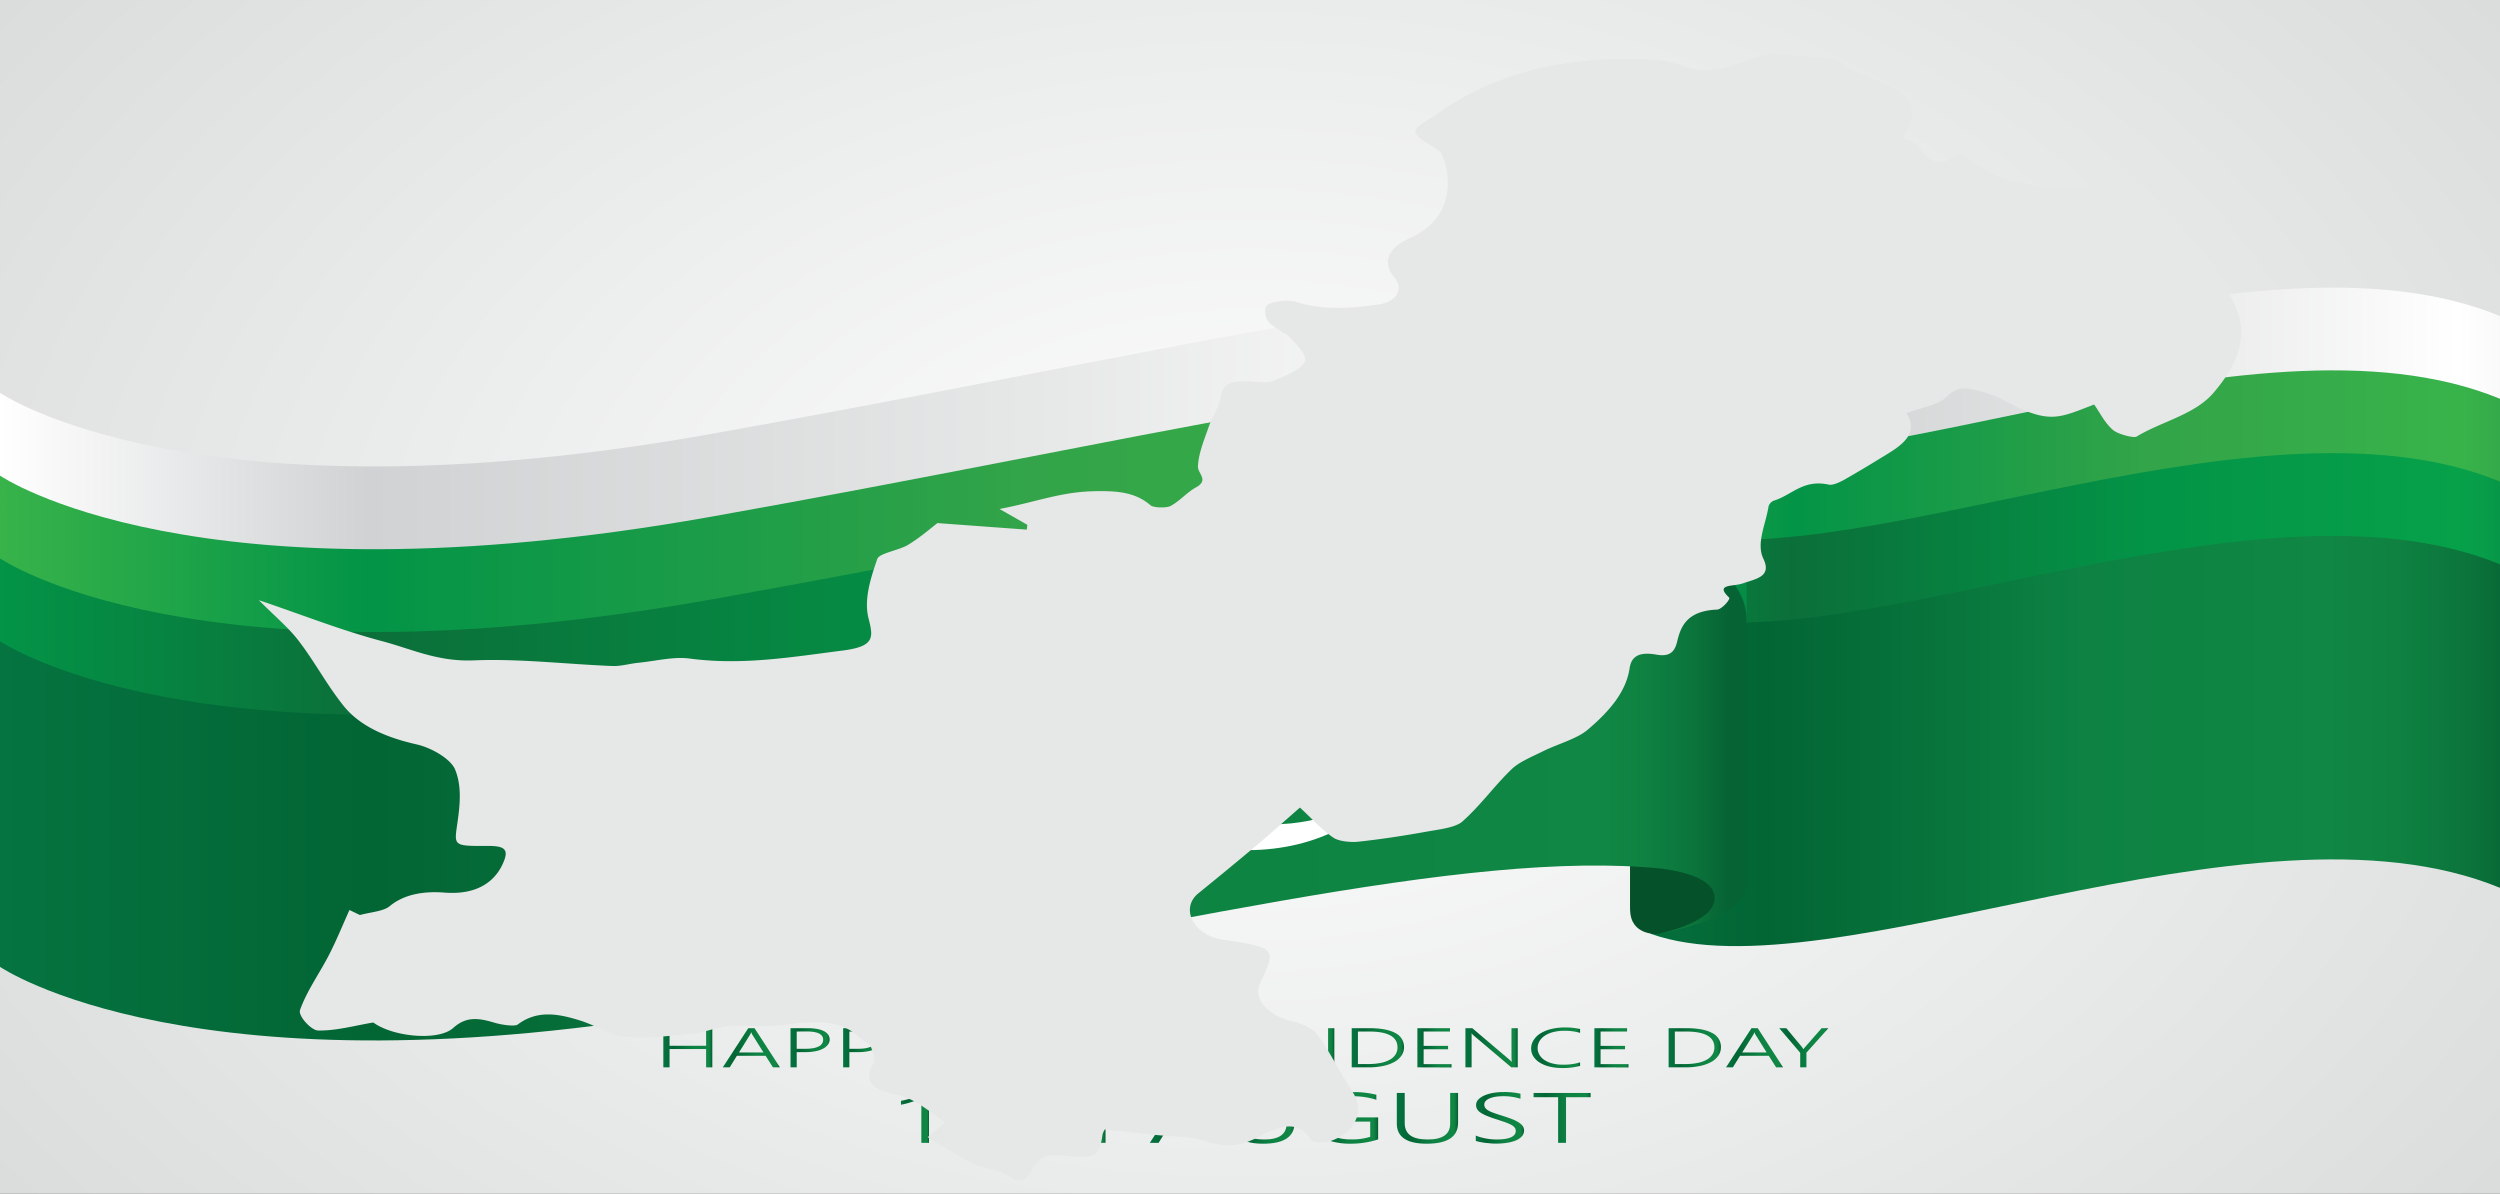 <svg xmlns="http://www.w3.org/2000/svg" xmlns:xlink="http://www.w3.org/1999/xlink" viewBox="0 0 1490.33 711.68"><rect x="0" y="0" width="1490.33" height="711.68" fill="#333333" stroke="none"/><defs><style>.cls-1{isolation:isolate;}.cls-2{fill:url(#radial-gradient);}.cls-3{fill:url(#linear-gradient);}.cls-4{fill:#05522a;}.cls-5{fill:url(#linear-gradient-2);}.cls-6{fill:url(#linear-gradient-3);}.cls-7{fill:url(#linear-gradient-4);}.cls-8{fill:url(#linear-gradient-5);}.cls-9{fill:url(#linear-gradient-6);}.cls-10{fill:url(#linear-gradient-7);}.cls-11{fill:url(#linear-gradient-8);}.cls-12{fill:url(#linear-gradient-9);}.cls-13{fill:url(#linear-gradient-10);}.cls-14{fill:#fff;}.cls-15{fill:url(#linear-gradient-11);}.cls-16{fill:url(#linear-gradient-12);}.cls-17{fill:url(#linear-gradient-13);}.cls-18{fill:url(#linear-gradient-14);}.cls-19{fill:url(#linear-gradient-15);}.cls-20{fill:url(#linear-gradient-16);}.cls-21{fill:url(#linear-gradient-17);}.cls-22{fill:url(#linear-gradient-18);}.cls-23{fill:url(#linear-gradient-19);}.cls-24{fill:url(#linear-gradient-20);}.cls-25{fill:url(#linear-gradient-21);}.cls-26{fill:url(#linear-gradient-22);}.cls-27{fill:url(#linear-gradient-23);}.cls-28{fill:url(#linear-gradient-24);}.cls-29{fill:url(#linear-gradient-25);}.cls-30{fill:url(#linear-gradient-26);}.cls-31{fill:url(#linear-gradient-27);}.cls-32{fill:url(#linear-gradient-28);}.cls-33{fill:url(#linear-gradient-29);}.cls-34{fill:url(#linear-gradient-30);}.cls-35{fill:url(#linear-gradient-31);}.cls-36{fill:url(#linear-gradient-32);}.cls-37{fill:url(#linear-gradient-33);}.cls-38{fill:url(#linear-gradient-34);}.cls-39{fill:url(#linear-gradient-35);}.cls-40{fill:url(#linear-gradient-36);}.cls-41{fill:url(#linear-gradient-37);}.cls-42{fill:url(#linear-gradient-38);}.cls-43{fill:url(#linear-gradient-39);}.cls-44{fill:url(#linear-gradient-40);}.cls-45{fill:#e6e7e7;mix-blend-mode:multiply;}</style><radialGradient id="radial-gradient" cx="415.38" cy="472.47" r="669.59" gradientTransform="translate(180.33 -75.25) scale(1.36 0.91)" gradientUnits="userSpaceOnUse"><stop offset="0" stop-color="#fff"/><stop offset="1" stop-color="#dbdddd"/></radialGradient><linearGradient id="linear-gradient" x1="838.17" y1="521.3" x2="1397.48" y2="521.3" gradientUnits="userSpaceOnUse"><stop offset="0" stop-color="#039447"/><stop offset="0.21" stop-color="#0b6f39"/><stop offset="0.59" stop-color="#039447"/><stop offset="0.92" stop-color="#07a14a"/><stop offset="0.95" stop-color="#079c49"/><stop offset="0.99" stop-color="#058e45"/><stop offset="0.99" stop-color="#058d45"/></linearGradient><linearGradient id="linear-gradient-2" x1="-112.94" y1="550.6" x2="928.26" y2="550.6" xlink:href="#linear-gradient"/><linearGradient id="linear-gradient-3" x1="838.17" y1="376.28" x2="1397.48" y2="376.28" gradientUnits="userSpaceOnUse"><stop offset="0" stop-color="#fff"/><stop offset="0.21" stop-color="#d0d2d3"/><stop offset="0.59" stop-color="#e6e7e7"/><stop offset="0.92" stop-color="#fff"/><stop offset="0.96" stop-color="#fafafa"/><stop offset="0.99" stop-color="#f2f2f2"/></linearGradient><linearGradient id="linear-gradient-4" x1="-112.94" y1="405.57" x2="928.26" y2="405.57" xlink:href="#linear-gradient-3"/><linearGradient id="linear-gradient-5" x1="838.17" y1="425.62" x2="1397.48" y2="425.62" gradientUnits="userSpaceOnUse"><stop offset="0" stop-color="#38b34a"/><stop offset="0.21" stop-color="#039447"/><stop offset="0.59" stop-color="#33a449"/><stop offset="0.92" stop-color="#38b34a"/><stop offset="0.95" stop-color="#36ae4a"/><stop offset="0.99" stop-color="#31a048"/><stop offset="0.99" stop-color="#309e48"/></linearGradient><linearGradient id="linear-gradient-6" x1="-112.94" y1="454.92" x2="928.26" y2="454.92" xlink:href="#linear-gradient-5"/><linearGradient id="linear-gradient-7" x1="838.17" y1="474.97" x2="1397.48" y2="474.97" xlink:href="#linear-gradient"/><linearGradient id="linear-gradient-8" x1="-112.94" y1="504.27" x2="928.26" y2="504.27" xlink:href="#linear-gradient"/><linearGradient id="linear-gradient-9" x1="838.17" y1="524.32" x2="1397.48" y2="524.32" gradientUnits="userSpaceOnUse"><stop offset="0" stop-color="#057440"/><stop offset="0.18" stop-color="#026534"/><stop offset="0.52" stop-color="#0d8243"/><stop offset="0.78" stop-color="#108744"/><stop offset="0.85" stop-color="#0f8242"/><stop offset="0.93" stop-color="#0b743b"/><stop offset="0.99" stop-color="#066334"/></linearGradient><linearGradient id="linear-gradient-10" x1="-112.94" y1="553.61" x2="928.26" y2="553.61" gradientUnits="userSpaceOnUse"><stop offset="0" stop-color="#057440"/><stop offset="0.21" stop-color="#026534"/><stop offset="0.59" stop-color="#0d8243"/><stop offset="0.92" stop-color="#108744"/><stop offset="0.94" stop-color="#0f8242"/><stop offset="0.97" stop-color="#0b743b"/><stop offset="0.99" stop-color="#066334"/></linearGradient><linearGradient id="linear-gradient-11" x1="282.5" y1="707.19" x2="311.65" y2="707.19" xlink:href="#linear-gradient-10"/><linearGradient id="linear-gradient-12" x1="317.94" y1="707.19" x2="351.96" y2="707.19" xlink:href="#linear-gradient-10"/><linearGradient id="linear-gradient-13" x1="358.25" y1="707.19" x2="381.59" y2="707.19" xlink:href="#linear-gradient-10"/><linearGradient id="linear-gradient-14" x1="389.69" y1="707.19" x2="413.03" y2="707.19" xlink:href="#linear-gradient-10"/><linearGradient id="linear-gradient-15" x1="416.89" y1="707.19" x2="446.13" y2="707.19" xlink:href="#linear-gradient-10"/><linearGradient id="linear-gradient-16" x1="467.86" y1="707.19" x2="471.56" y2="707.19" xlink:href="#linear-gradient-10"/><linearGradient id="linear-gradient-17" x1="481.93" y1="707.19" x2="513.09" y2="707.19" xlink:href="#linear-gradient-10"/><linearGradient id="linear-gradient-18" x1="523.44" y1="707.19" x2="554.63" y2="707.19" xlink:href="#linear-gradient-10"/><linearGradient id="linear-gradient-19" x1="562.61" y1="707.19" x2="582.95" y2="707.19" xlink:href="#linear-gradient-10"/><linearGradient id="linear-gradient-20" x1="591.26" y1="707.19" x2="614.6" y2="707.19" xlink:href="#linear-gradient-10"/><linearGradient id="linear-gradient-21" x1="622.7" y1="707.19" x2="643.03" y2="707.19" xlink:href="#linear-gradient-10"/><linearGradient id="linear-gradient-22" x1="651.35" y1="707.19" x2="682.51" y2="707.19" xlink:href="#linear-gradient-10"/><linearGradient id="linear-gradient-23" x1="692.86" y1="707.19" x2="724.04" y2="707.19" xlink:href="#linear-gradient-10"/><linearGradient id="linear-gradient-24" x1="732.03" y1="707.19" x2="752.36" y2="707.19" xlink:href="#linear-gradient-10"/><linearGradient id="linear-gradient-25" x1="760.68" y1="707.19" x2="791.84" y2="707.19" xlink:href="#linear-gradient-10"/><linearGradient id="linear-gradient-26" x1="799.82" y1="707.19" x2="829" y2="707.19" xlink:href="#linear-gradient-10"/><linearGradient id="linear-gradient-27" x1="837.52" y1="707.19" x2="857.85" y2="707.19" xlink:href="#linear-gradient-10"/><linearGradient id="linear-gradient-28" x1="881.78" y1="707.19" x2="912.96" y2="707.19" xlink:href="#linear-gradient-10"/><linearGradient id="linear-gradient-29" x1="915.97" y1="707.19" x2="949.99" y2="707.19" xlink:href="#linear-gradient-10"/><linearGradient id="linear-gradient-30" x1="947.71" y1="707.19" x2="976.95" y2="707.19" xlink:href="#linear-gradient-10"/><linearGradient id="linear-gradient-31" x1="424.16" y1="748.67" x2="440.85" y2="748.67" xlink:href="#linear-gradient-10"/><linearGradient id="linear-gradient-32" x1="450.2" y1="749" x2="486.68" y2="749" xlink:href="#linear-gradient-10"/><linearGradient id="linear-gradient-33" x1="489.41" y1="750.36" x2="509.67" y2="750.36" xlink:href="#linear-gradient-10"/><linearGradient id="linear-gradient-34" x1="517.14" y1="748.15" x2="546.15" y2="748.15" xlink:href="#linear-gradient-10"/><linearGradient id="linear-gradient-35" x1="572.5" y1="749" x2="615.82" y2="749" xlink:href="#linear-gradient-10"/><linearGradient id="linear-gradient-36" x1="622.23" y1="749.26" x2="658.75" y2="749.26" xlink:href="#linear-gradient-10"/><linearGradient id="linear-gradient-37" x1="668.28" y1="749.01" x2="708.62" y2="749.01" xlink:href="#linear-gradient-10"/><linearGradient id="linear-gradient-38" x1="719.74" y1="749.26" x2="756.26" y2="749.26" xlink:href="#linear-gradient-10"/><linearGradient id="linear-gradient-39" x1="766.82" y1="749" x2="795.58" y2="749" xlink:href="#linear-gradient-10"/><linearGradient id="linear-gradient-40" x1="801.28" y1="749" x2="835.28" y2="749" xlink:href="#linear-gradient-10"/></defs><g class="cls-1"><g id="Layer_1" data-name="Layer 1"><rect class="cls-2" width="1490.33" height="711.68"/><path class="cls-3" d="M1377.39,416c-148.69-61.13-398.89,65.7-506.32,27.38V636.21c107.43,38.32,357.63-88.51,506.32-27.38Z" transform="translate(112.94 -82.58)"/><path class="cls-4" d="M875.15,636.32s-16.31,1.22-16.31-14.6V529.9s64.06,64.37,58.92,79.66S901.44,630.84,875.15,636.32Z" transform="translate(112.94 -82.58)"/><path class="cls-5" d="M928.25,607.67V448.89c0-24-27-44.34-62.69-46.67-117.83-7.69-298.18,38.5-555.3,84.2-308,54.74-423.2-24.64-423.2-24.64V655.92S2.28,735.3,310.26,680.56c266.46-47.37,450.46-95.24,567.88-83.13,14.44,2,29.61,6.48,31,16.08,2.32,16-34,22.81-34,22.81C930.22,626.28,928.25,607.67,928.25,607.67Z" transform="translate(112.94 -82.58)"/><path class="cls-6" d="M1377.39,271c-148.69-61.13-398.89,65.69-506.32,27.37V491.18c107.43,38.32,357.63-88.5,506.32-27.37Z" transform="translate(112.94 -82.58)"/><path class="cls-4" d="M875.15,491.29s-16.31,1.22-16.31-14.6V384.88s64.06,64.36,58.92,79.65S901.44,485.82,875.15,491.29Z" transform="translate(112.94 -82.58)"/><path class="cls-7" d="M928.25,462.65V303.87c0-24-27-44.34-62.69-46.67-117.83-7.7-298.18,38.49-555.3,84.19-308,54.74-423.2-24.63-423.2-24.63V510.9s115.22,79.37,423.2,24.63c266.46-47.36,450.46-95.23,567.88-83.13,14.44,2.05,29.61,6.48,31,16.08,2.32,15.95-34,22.81-34,22.81C930.22,481.26,928.25,462.65,928.25,462.65Z" transform="translate(112.94 -82.58)"/><path class="cls-8" d="M1377.39,320.31C1228.7,259.18,978.5,386,871.07,347.68V540.53c107.43,38.32,357.63-88.5,506.32-27.37Z" transform="translate(112.94 -82.58)"/><path class="cls-4" d="M875.15,540.64s-16.31,1.22-16.31-14.6V434.23s64.06,64.36,58.92,79.65S901.44,535.17,875.15,540.64Z" transform="translate(112.94 -82.58)"/><path class="cls-9" d="M928.25,512V353.21c0-24-27-44.34-62.69-46.66-117.83-7.7-298.18,38.49-555.3,84.19-308,54.74-423.2-24.63-423.2-24.63V560.25s115.22,79.37,423.2,24.63c266.46-47.36,450.46-95.23,567.88-83.13,14.44,2.05,29.61,6.48,31,16.08,2.32,15.95-34,22.81-34,22.81C930.22,530.61,928.25,512,928.25,512Z" transform="translate(112.94 -82.58)"/><path class="cls-10" d="M1377.39,369.66C1228.7,308.52,978.5,435.35,871.07,397V589.88c107.43,38.32,357.63-88.51,506.32-27.37Z" transform="translate(112.94 -82.58)"/><path class="cls-4" d="M875.15,590s-16.31,1.22-16.31-14.6V483.58s64.06,64.36,58.92,79.65S901.44,584.52,875.15,590Z" transform="translate(112.94 -82.58)"/><path class="cls-11" d="M928.25,561.35V402.56c0-24-27-44.34-62.69-46.67-117.83-7.69-298.18,38.5-555.3,84.2-308,54.74-423.2-24.63-423.2-24.63V609.59S2.28,689,310.26,634.23C576.72,586.87,760.72,539,878.14,551.1c14.44,2,29.61,6.48,31,16.08,2.32,16-34,22.81-34,22.81C930.22,580,928.25,561.35,928.25,561.35Z" transform="translate(112.94 -82.58)"/><path class="cls-12" d="M1377.39,419c-148.69-61.13-398.89,65.7-506.32,27.38V639.23c107.43,38.32,357.63-88.51,506.32-27.38Z" transform="translate(112.94 -82.58)"/><path class="cls-4" d="M875.15,639.34s-16.31,1.22-16.31-14.6V532.92s64.06,64.37,58.92,79.65S901.44,633.86,875.15,639.34Z" transform="translate(112.94 -82.58)"/><path class="cls-13" d="M928.25,610.69V451.91c0-24-27-44.34-62.69-46.67-117.83-7.69-298.18,38.5-555.3,84.2-308,54.74-423.2-24.64-423.2-24.64V658.94s115.22,79.38,423.2,24.64c266.46-47.37,450.46-95.24,567.88-83.13,14.44,2,29.61,6.48,31,16.08,2.32,16-34,22.81-34,22.81C930.22,629.3,928.25,610.69,928.25,610.69Z" transform="translate(112.94 -82.58)"/><path class="cls-14" d="M645.07,574c-43.62,0-79-23.73-79-53,0-21,18.27-39.22,44.74-47.78-38.77,6.09-67.64,29.42-67.64,57.29,0,32.51,39.27,58.86,87.71,58.86,41.53,0,76.3-19.38,85.38-45.39C703.51,561.69,676.42,574,645.07,574Z" transform="translate(112.94 -82.58)"/><polygon class="cls-14" points="769.11 404.88 782.71 412.53 798.38 406.95 791.75 417.99 804.5 426.27 786.8 425.44 779.01 436.14 774.71 424.59 757.14 422.93 772.18 416.61 769.11 404.88"/><path class="cls-15" d="M308,718.86V707.94H286.2v10.92h-3.7V695.51h3.7V706H308V695.51h3.7v23.35Z" transform="translate(112.94 -82.58)"/><path class="cls-16" d="M347.85,718.86l-4.4-6.9H326.34l-4.28,6.9h-4.12l15.19-23.35h3.73L352,718.86ZM335.69,699.6a7.75,7.75,0,0,1-.4-.72,4.4,4.4,0,0,1-.35-.93h-.11a5.8,5.8,0,0,1-.38.93c-.14.27-.27.51-.4.72L327.59,710H342.2Z" transform="translate(112.94 -82.58)"/><path class="cls-17" d="M362,709.78v9.08h-3.7V695.51h10.29a30.77,30.77,0,0,1,5.57.45,15.48,15.48,0,0,1,4.09,1.32,6.91,6.91,0,0,1,2.53,2.12,5,5,0,0,1,.86,2.87,5.09,5.09,0,0,1-1,3,8.12,8.12,0,0,1-2.8,2.38,16,16,0,0,1-4.44,1.56,27.85,27.85,0,0,1-5.92.57Zm0-12.28v10.29h5.29q5.14,0,7.81-1.4a4.35,4.35,0,0,0,2.67-4q0-4.93-9.84-4.93Z" transform="translate(112.94 -82.58)"/><path class="cls-18" d="M393.39,709.78v9.08h-3.7V695.51H400a30.58,30.58,0,0,1,5.56.45,15.24,15.24,0,0,1,4.09,1.32,6.82,6.82,0,0,1,2.53,2.12,4.92,4.92,0,0,1,.87,2.87,5.1,5.1,0,0,1-1,3,8.18,8.18,0,0,1-2.79,2.38,16.23,16.23,0,0,1-4.44,1.56,28,28,0,0,1-5.93.57Zm0-12.28v10.29h5.28q5.15,0,7.82-1.4a4.35,4.35,0,0,0,2.67-4q0-4.93-9.85-4.93Z" transform="translate(112.94 -82.58)"/><path class="cls-19" d="M433.11,710.12v8.74h-3.7v-8.69l-12.52-14.66h4.2l9.13,10.91c.11.13.26.33.44.59s.41.59.67,1h.09a4.7,4.7,0,0,1,.47-.68c.2-.26.45-.56.75-.88l9.54-10.93h3.95Z" transform="translate(112.94 -82.58)"/><path class="cls-20" d="M471.56,718.86h-3.7V695.51h3.7Z" transform="translate(112.94 -82.58)"/><path class="cls-21" d="M509.25,718.86l-22.14-18.74-.82-.73a5.34,5.34,0,0,1-.66-.74h-.13c0,.2.06.47.09.82s0,.78,0,1.3v18.09h-3.7V695.51H486L507.81,714c.33.29.63.56.9.82l.74.71h.14a9.53,9.53,0,0,1-.17-1.21c0-.44-.06-.94-.06-1.48V695.51h3.73v23.35Z" transform="translate(112.94 -82.58)"/><path class="cls-22" d="M523.44,718.86V695.51h10.49q10.23,0,15.47,2.87a9.2,9.2,0,0,1,5.23,8.5,8.67,8.67,0,0,1-1.47,4.91,12,12,0,0,1-4.21,3.79,23.52,23.52,0,0,1-6.68,2.43,41.64,41.64,0,0,1-8.84.85Zm3.7-21.36v19.39h6.12a37.1,37.1,0,0,0,7.36-.65,18.68,18.68,0,0,0,5.49-1.91,9.43,9.43,0,0,0,3.44-3.12,7.76,7.76,0,0,0,1.18-4.27q0-9.45-17.05-9.44Z" transform="translate(112.94 -82.58)"/><path class="cls-23" d="M562.61,718.86V695.51h19.45v2H566.31v8.56h14.58v2H566.31v8.87H583v2Z" transform="translate(112.94 -82.58)"/><path class="cls-24" d="M595,709.78v9.08h-3.7V695.51h10.3a30.66,30.66,0,0,1,5.56.45,15.36,15.36,0,0,1,4.09,1.32,6.82,6.82,0,0,1,2.53,2.12,4.91,4.91,0,0,1,.86,2.87,5.09,5.09,0,0,1-1,3,8.12,8.12,0,0,1-2.8,2.38,16,16,0,0,1-4.43,1.56,28,28,0,0,1-5.93.57Zm0-12.28v10.29h5.29q5.14,0,7.82-1.4a4.35,4.35,0,0,0,2.67-4q0-4.93-9.85-4.93Z" transform="translate(112.94 -82.58)"/><path class="cls-25" d="M622.7,718.86V695.51h19.44v2H626.4v8.56H641v2H626.4v8.87H643v2Z" transform="translate(112.94 -82.58)"/><path class="cls-26" d="M678.67,718.86l-22.14-18.74-.82-.73a5.34,5.34,0,0,1-.66-.74h-.14a8,8,0,0,1,.1.82c0,.34,0,.78,0,1.3v18.09h-3.7V695.51h4.09L677.22,714c.34.29.64.56.91.82s.51.49.73.71H679a9.63,9.63,0,0,1-.16-1.21c0-.44-.06-.94-.06-1.48V695.51h3.73v23.35Z" transform="translate(112.94 -82.58)"/><path class="cls-27" d="M692.86,718.86V695.51h10.49q10.23,0,15.46,2.87a9.18,9.18,0,0,1,5.23,8.5,8.66,8.66,0,0,1-1.46,4.91,12.09,12.09,0,0,1-4.21,3.79,23.52,23.52,0,0,1-6.68,2.43,41.67,41.67,0,0,1-8.85.85Zm3.7-21.36v19.39h6.12a37.24,37.24,0,0,0,7.36-.65,18.68,18.68,0,0,0,5.49-1.91,9.43,9.43,0,0,0,3.44-3.12,7.85,7.85,0,0,0,1.18-4.27q0-9.45-17-9.44Z" transform="translate(112.94 -82.58)"/><path class="cls-28" d="M732,718.86V695.51h19.44v2H735.73v8.56H750.3v2H735.73v8.87h16.63v2Z" transform="translate(112.94 -82.58)"/><path class="cls-29" d="M788,718.86l-22.15-18.74-.82-.73a5.21,5.21,0,0,1-.65-.74h-.14a8,8,0,0,1,.1.82c0,.34,0,.78,0,1.3v18.09h-3.7V695.51h4.09L786.55,714c.34.29.64.56.91.82s.51.49.73.71h.14a9.63,9.63,0,0,1-.16-1.21c0-.44-.06-.94-.06-1.48V695.51h3.73v23.35Z" transform="translate(112.94 -82.58)"/><path class="cls-30" d="M829,718a39.64,39.64,0,0,1-10.54,1.27,31.43,31.43,0,0,1-7.68-.87A20,20,0,0,1,804.9,716a11.72,11.72,0,0,1-3.76-3.68,8.67,8.67,0,0,1-1.32-4.66,9.23,9.23,0,0,1,1.41-4.94,12.53,12.53,0,0,1,4-4,21.62,21.62,0,0,1,6.33-2.64,33.27,33.27,0,0,1,8.33-1A41,41,0,0,1,829,696v2.31a32.58,32.58,0,0,0-9.15-1.25,27.4,27.4,0,0,0-6.87.78,16.47,16.47,0,0,0-5.06,2.17,10,10,0,0,0-3.15,3.29,8.26,8.26,0,0,0-1.08,4.15,7.78,7.78,0,0,0,1,3.8,9.23,9.23,0,0,0,2.88,3.12,15.22,15.22,0,0,0,4.75,2.12,24.92,24.92,0,0,0,6.59.78A32.63,32.63,0,0,0,829,715.88Z" transform="translate(112.94 -82.58)"/><path class="cls-31" d="M837.52,718.86V695.51H857v2H841.22v8.56h14.57v2H841.22v8.87h16.63v2Z" transform="translate(112.94 -82.58)"/><path class="cls-32" d="M881.78,718.86V695.51h10.48q10.25,0,15.47,2.87a9.18,9.18,0,0,1,5.23,8.5,8.73,8.73,0,0,1-1.46,4.91,12.09,12.09,0,0,1-4.21,3.79,23.63,23.63,0,0,1-6.68,2.43,41.73,41.73,0,0,1-8.85.85Zm3.7-21.36v19.39h6.12a37.07,37.07,0,0,0,7.35-.65,18.75,18.75,0,0,0,5.5-1.91,9.31,9.31,0,0,0,3.43-3.12,7.77,7.77,0,0,0,1.19-4.27q0-9.45-17.06-9.44Z" transform="translate(112.94 -82.58)"/><path class="cls-33" d="M945.87,718.86l-4.39-6.9H924.37l-4.29,6.9H916l15.19-23.35h3.72L950,718.86ZM933.71,699.6c-.13-.21-.26-.45-.4-.72A5,5,0,0,1,933,698h-.11a5.81,5.81,0,0,1-.37.93c-.14.27-.28.51-.41.72L925.62,710h14.6Z" transform="translate(112.94 -82.58)"/><path class="cls-34" d="M963.93,710.12v8.74h-3.7v-8.69l-12.52-14.66h4.2L961,706.42c.12.13.26.33.45.59s.41.59.67,1h.08a5.67,5.67,0,0,1,.47-.68c.21-.26.46-.56.75-.88L973,695.51h4Z" transform="translate(112.94 -82.58)"/><path class="cls-35" d="M436.31,763.86V737.28a25.45,25.45,0,0,1-2.78,1.2c-1,.39-2.08.75-3.15,1.09s-2.15.65-3.22.91-2.07.5-3,.68v-2.34a51.78,51.78,0,0,0,8-2.17,68.23,68.23,0,0,0,7.39-3.18h1.31v30.39Z" transform="translate(112.94 -82.58)"/><path class="cls-36" d="M478.75,734.13v20h7.93v2.4h-7.93v7.38h-4.5v-7.38H450.2v-2.4q3.36-2.25,6.82-4.78t6.6-5.17q3.15-2.61,5.81-5.18a50.74,50.74,0,0,0,4.46-4.82Zm-4.5,20v-15.7c-1.75,1.77-3.48,3.42-5.21,5s-3.39,2.94-5,4.25-3.17,2.5-4.64,3.57-2.83,2.06-4.06,2.93Z" transform="translate(112.94 -82.58)"/><path class="cls-37" d="M509.67,763.62a18.34,18.34,0,0,1-5.1.68q-8.79,0-8.79-5.93V745h-6.37v-2.32h6.37v-5.35l4.54-.87v6.22h9.35V745h-9.35v13a3.76,3.76,0,0,0,1.2,3.12,6.71,6.71,0,0,0,4.07.95,11.27,11.27,0,0,0,4.08-.75Z" transform="translate(112.94 -82.58)"/><path class="cls-38" d="M541.62,763.86V751.38a6.23,6.23,0,0,0-2.2-5.26c-1.46-1.12-3.74-1.69-6.84-1.69a16.8,16.8,0,0,0-4.18.52,11.9,11.9,0,0,0-3.47,1.5,7.88,7.88,0,0,0-2.37,2.37,5.79,5.79,0,0,0-.88,3.16v11.88h-4.54V732.43h4.54V746.3h.14q4.24-4.17,12.18-4.17,6.06,0,9.1,2.18a7.39,7.39,0,0,1,3,6.43v13.12Z" transform="translate(112.94 -82.58)"/><path class="cls-39" d="M610.58,763.86l-5.6-8.79H583.2l-5.46,8.79H572.5l19.34-29.73h4.75l19.23,29.73ZM595.1,739.33a8.23,8.23,0,0,1-.51-.91,5.8,5.8,0,0,1-.45-1.18H594a7.24,7.24,0,0,1-.48,1.18,8.23,8.23,0,0,1-.51.91l-8.22,13.23h18.6Z" transform="translate(112.94 -82.58)"/><path class="cls-40" d="M658.75,751.92q0,12.47-18.7,12.46-17.82,0-17.82-12V734.13h4.71v18q0,4.89,3.37,7.32t10.41,2.42q13.32,0,13.32-9.45V734.13h4.71Z" transform="translate(112.94 -82.58)"/><path class="cls-41" d="M708.62,761.81A52.61,52.61,0,0,1,692,764.38a40.47,40.47,0,0,1-9.91-1.11,25.24,25.24,0,0,1-7.48-3.09,14.6,14.6,0,0,1-4.73-4.72,11.64,11.64,0,0,1-1.64-6.05,11.3,11.3,0,0,1,.79-4.19,12.85,12.85,0,0,1,2.34-3.77,17.51,17.51,0,0,1,3.77-3.19,25.1,25.1,0,0,1,5.12-2.47,35.61,35.61,0,0,1,6.36-1.6,47.36,47.36,0,0,1,7.47-.56,52.4,52.4,0,0,1,13.46,1.58v3a45.15,45.15,0,0,0-14-2.12,32.52,32.52,0,0,0-8.4,1,21.53,21.53,0,0,0-6.39,2.73,13.26,13.26,0,0,0-4.09,4.12,9.89,9.89,0,0,0-1.49,5.15,10.27,10.27,0,0,0,1.22,5.09,11.64,11.64,0,0,0,3.74,4,19.55,19.55,0,0,0,6.13,2.65,33.28,33.28,0,0,0,8.43,1,35.64,35.64,0,0,0,11.19-1.57v-9.06H692.36v-2.51h16.26Z" transform="translate(112.94 -82.58)"/><path class="cls-42" d="M756.26,751.92q0,12.47-18.7,12.46-17.82,0-17.82-12V734.13h4.71v18q0,4.89,3.37,7.32t10.41,2.42q13.32,0,13.32-9.45V734.13h4.71Z" transform="translate(112.94 -82.58)"/><path class="cls-43" d="M766.82,759.51a23.44,23.44,0,0,0,2.81,1c1,.29,2.08.54,3.15.74s2.16.35,3.24.46,2.13.15,3.12.15q5.77,0,8.64-1.3c1.92-.87,2.87-2.12,2.87-3.76a3.3,3.3,0,0,0-.67-2.06,6.46,6.46,0,0,0-2.09-1.65,24.49,24.49,0,0,0-3.58-1.52q-2.16-.76-5.1-1.71c-2.17-.69-4-1.35-5.58-2a22.21,22.21,0,0,1-3.79-1.89,7,7,0,0,1-2.16-2.08,4.78,4.78,0,0,1-.69-2.55,4.69,4.69,0,0,1,1.31-3.24,10.84,10.84,0,0,1,3.54-2.43,22.45,22.45,0,0,1,5.23-1.55,36,36,0,0,1,6.39-.54,43.62,43.62,0,0,1,10,1v3a33.44,33.44,0,0,0-10.56-1.51,27.54,27.54,0,0,0-4.27.32,15.69,15.69,0,0,0-3.5.95,6.72,6.72,0,0,0-2.38,1.54,3,3,0,0,0-.86,2.15,3.42,3.42,0,0,0,.58,2,5.56,5.56,0,0,0,1.88,1.58,19.82,19.82,0,0,0,3.4,1.49q2.1.74,5.15,1.69t5.56,1.94a21.64,21.64,0,0,1,4,2,8.23,8.23,0,0,1,2.36,2.17,4.47,4.47,0,0,1,.78,2.56,5.25,5.25,0,0,1-1.24,3.44,9.42,9.42,0,0,1-3.47,2.45,22.06,22.06,0,0,1-5.32,1.47,41.55,41.55,0,0,1-6.76.5c-.81,0-1.76,0-2.87-.11s-2.23-.19-3.37-.33-2.21-.32-3.24-.52a15.51,15.51,0,0,1-2.49-.66Z" transform="translate(112.94 -82.58)"/><path class="cls-44" d="M820.62,736.66v27.2h-4.71v-27.2H801.28v-2.53h34v2.53Z" transform="translate(112.94 -82.58)"/><path class="cls-45" d="M41.37,440.35c26.58,9,49.33,18.07,73.63,24.49,17.42,4.6,32.89,12.29,54.49,11.41,27.33-1.11,55,2.26,82.63,3.36,5,.2,10.12-1.37,15.24-1.9,10.27-1,21.14-3.83,30.77-2.55,31.44,4.19,61.09-.92,91.39-4.79,19.28-2.47,18.11-8,15.32-19.1-2.88-11.36,1.21-23.89,5.19-35.46,1.23-3.55,12.88-5.07,18.45-8.48,7.49-4.59,13.72-10.11,17.43-12.92l53.24,3.9c.12-.95.23-1.91.35-2.86L482.92,386c21.08-4,36-10,55.35-10.56,14.62-.39,25.49.43,34.71,8.4,1.67,1.45,9.37,1.7,11.82.4,5.82-3.08,9.52-7.95,15.26-11.13,7.9-4.37,1-8.24,1.14-12.35.29-7.92,3.7-15.83,6.39-23.66,2.14-6.25,6.46-12.29,7.41-18.58,1.15-7.59,7.07-9,16.51-8.59,4.87.23,10.82,1.2,14.44-.24,7.25-2.88,16.17-6.46,18.78-11.16,2-3.56-3.92-9.66-7.91-14-3.59-3.88-10.58-6.41-13.74-10.37-2.21-2.76-2.57-8.74,0-10.06,3.93-2,12.16-2.94,16.6-1.53,16.44,5.2,33,3.79,49.35,1.49,10.68-1.5,14.73-9.44,9.66-15.5-7.7-9.21-5-18,9.51-24.39,24.94-11,25-35.56,17.85-50.68-.28-.61-1.28-1.07-2-1.59-4.74-3.6-13-7.13-13.18-10.84-.18-3.41,8.2-7.1,13-10.55,35.24-25.27,79-35.25,129.8-32.21a57,57,0,0,1,15.71,3.33c22.86,8.4,36.78-4.48,53.65-7,8.23.68,16.45,1.39,24.69,2,1.61.13,3.37-.26,4.88,0,4.11.77,10,.93,11.86,2.81,11.79,12,43.38,12.09,42.28,31.42-.27,4.64-3.12,9.21-5,14.47,12.42,0,12.32,23.7,33,9.1,11.35,6,20.61,13.42,32.37,16.3,14.25,3.5,30.58,3.93,46.08,4.27,25.16.57,41,10.28,52.59,23.4a334.1,334.1,0,0,1,30,39.64c13.33,20.53,7.33,39.48-9.27,58.8-11.16,13-31,17-45.75,26-1.72,1.05-11.32-1.48-14.15-4-5-4.37-7.54-10-11.16-15.12-20.62,7.88-26.38,11.85-51.12-1.13a72.66,72.66,0,0,0-15-6.32c-7.68-2.06-14.74-4.45-21.86,2.88-4.62,4.74-15.78,6.62-23.89,9.74,6.73,10.58-.3,17.45-10.22,23.6-8.78,5.44-17.64,10.82-26.76,16-2.62,1.48-6.91,3.51-9.32,3-15.35-3.35-21.94,6.22-32.66,9.49a5.32,5.32,0,0,0-3.31,3.64c-1.6,10.41-7.46,21.84-3.06,31,5.13,10.72-4.11,11.92-12.39,14.78-5.6,1.95-16.83.11-8,8.42,1,.9-4.43,7.06-7.19,7.16-18.7.74-21.84,10.92-23.86,19.28-1.57,6.44-4.88,8.89-12.41,7.55-11.84-2.11-15,2.4-15.89,8.18-2.08,14.21-12.44,26-25,36.62-6.49,5.5-17.75,8.41-26.53,12.78-6.63,3.29-14.24,6.35-18.79,10.74-10.48,10.09-18.38,21.43-29.4,31.21-4,3.57-13.74,4.67-21.22,6-13.43,2.41-27,4.51-40.75,6-4.76.5-11.69-.26-14.79-2.34C675.26,577.48,670.3,571.71,662,564c-10.47,9.14-17.65,15.62-25.15,21.92q-17.46,14.65-35.3,29.1c-11.19,9-3.12,25,14.11,27.67,32.49,4.94,32.49,4.94,22.36,26.59-4.14,8.86,5.54,19,19.36,22.14,5.82,1.31,12.56,4.44,15.08,8,7.93,11.11,13.63,22.93,21,34.24,7.2,11,1.88,24.08-13.59,29.27-3,1-10.27.64-10.87-.37-9.63-16-25.39-5.11-33.34-1.37-11.57,5.44-19.2,5.12-30.83,1.47-8.67-2.72-19.42-2.46-29.23-3.55-9.52-1-19-2.12-29.83-3.33a10,10,0,0,0-1.46,3.11c-1.95,13.29-3.5,14.72-23,12.52-12.63-1.43-16.24,3-19.54,9.25-3,5.75-6.55,7.89-14.8,2.22-4.79-3.29-13.77-3.66-19.57-6.52-9.41-4.64-17.76-10.25-27.3-15.89l10.46-8.7c-6.28-4.43-11.21-8.36-16.87-11.74a39.22,39.22,0,0,0-12.27-4.85c-15.44-3-19.42-8.74-13.78-18.4,1.8-3.08-.4-7.42-1.76-11-.57-1.5-4.19-2.37-5.62-3.87-11.51-12-27.81-10.68-45.55-8.41-10.87,1.39-22.48,0-33.58.83-7,.53-13.48,3.63-20.46,4.32-13.33,1.3-27.16,3.2-40.17,2-9.74-.93-18.25-6.79-27.79-9.76-12.69-3.95-25.36-6.36-37,2.43-1.79,1.35-9.5.21-13.63-1-9.67-2.9-17-4-24.85,3.06-8.75,7.89-35.81,5.4-47.64-3.25-11.11,1.84-22.09,5-32.94,4.77-4-.07-12-8.66-10.73-12.21,3.94-11.28,11.68-21.95,17.34-33,4.5-8.77,8.11-17.75,12.12-26.63l6.23,3c6-1.66,14.08-2.22,17.65-5.2,8.93-7.46,21-9.09,32.79-8.17,20.82,1.62,31.41-7.84,35.66-19.42,2.58-7-1-8.45-10.18-8.4-20.74.1-19.74,0-17.7-14.37,1.46-10.37,2.56-21.44-1.49-31.21-2.55-6.14-13.69-12.9-23.15-15-19.13-4.34-34-11.37-43.23-22.84-10-12.44-17-25.92-26.61-38.52C59.56,457.19,51.42,450.45,41.37,440.35Z" transform="translate(112.94 -82.58)"/></g></g></svg>